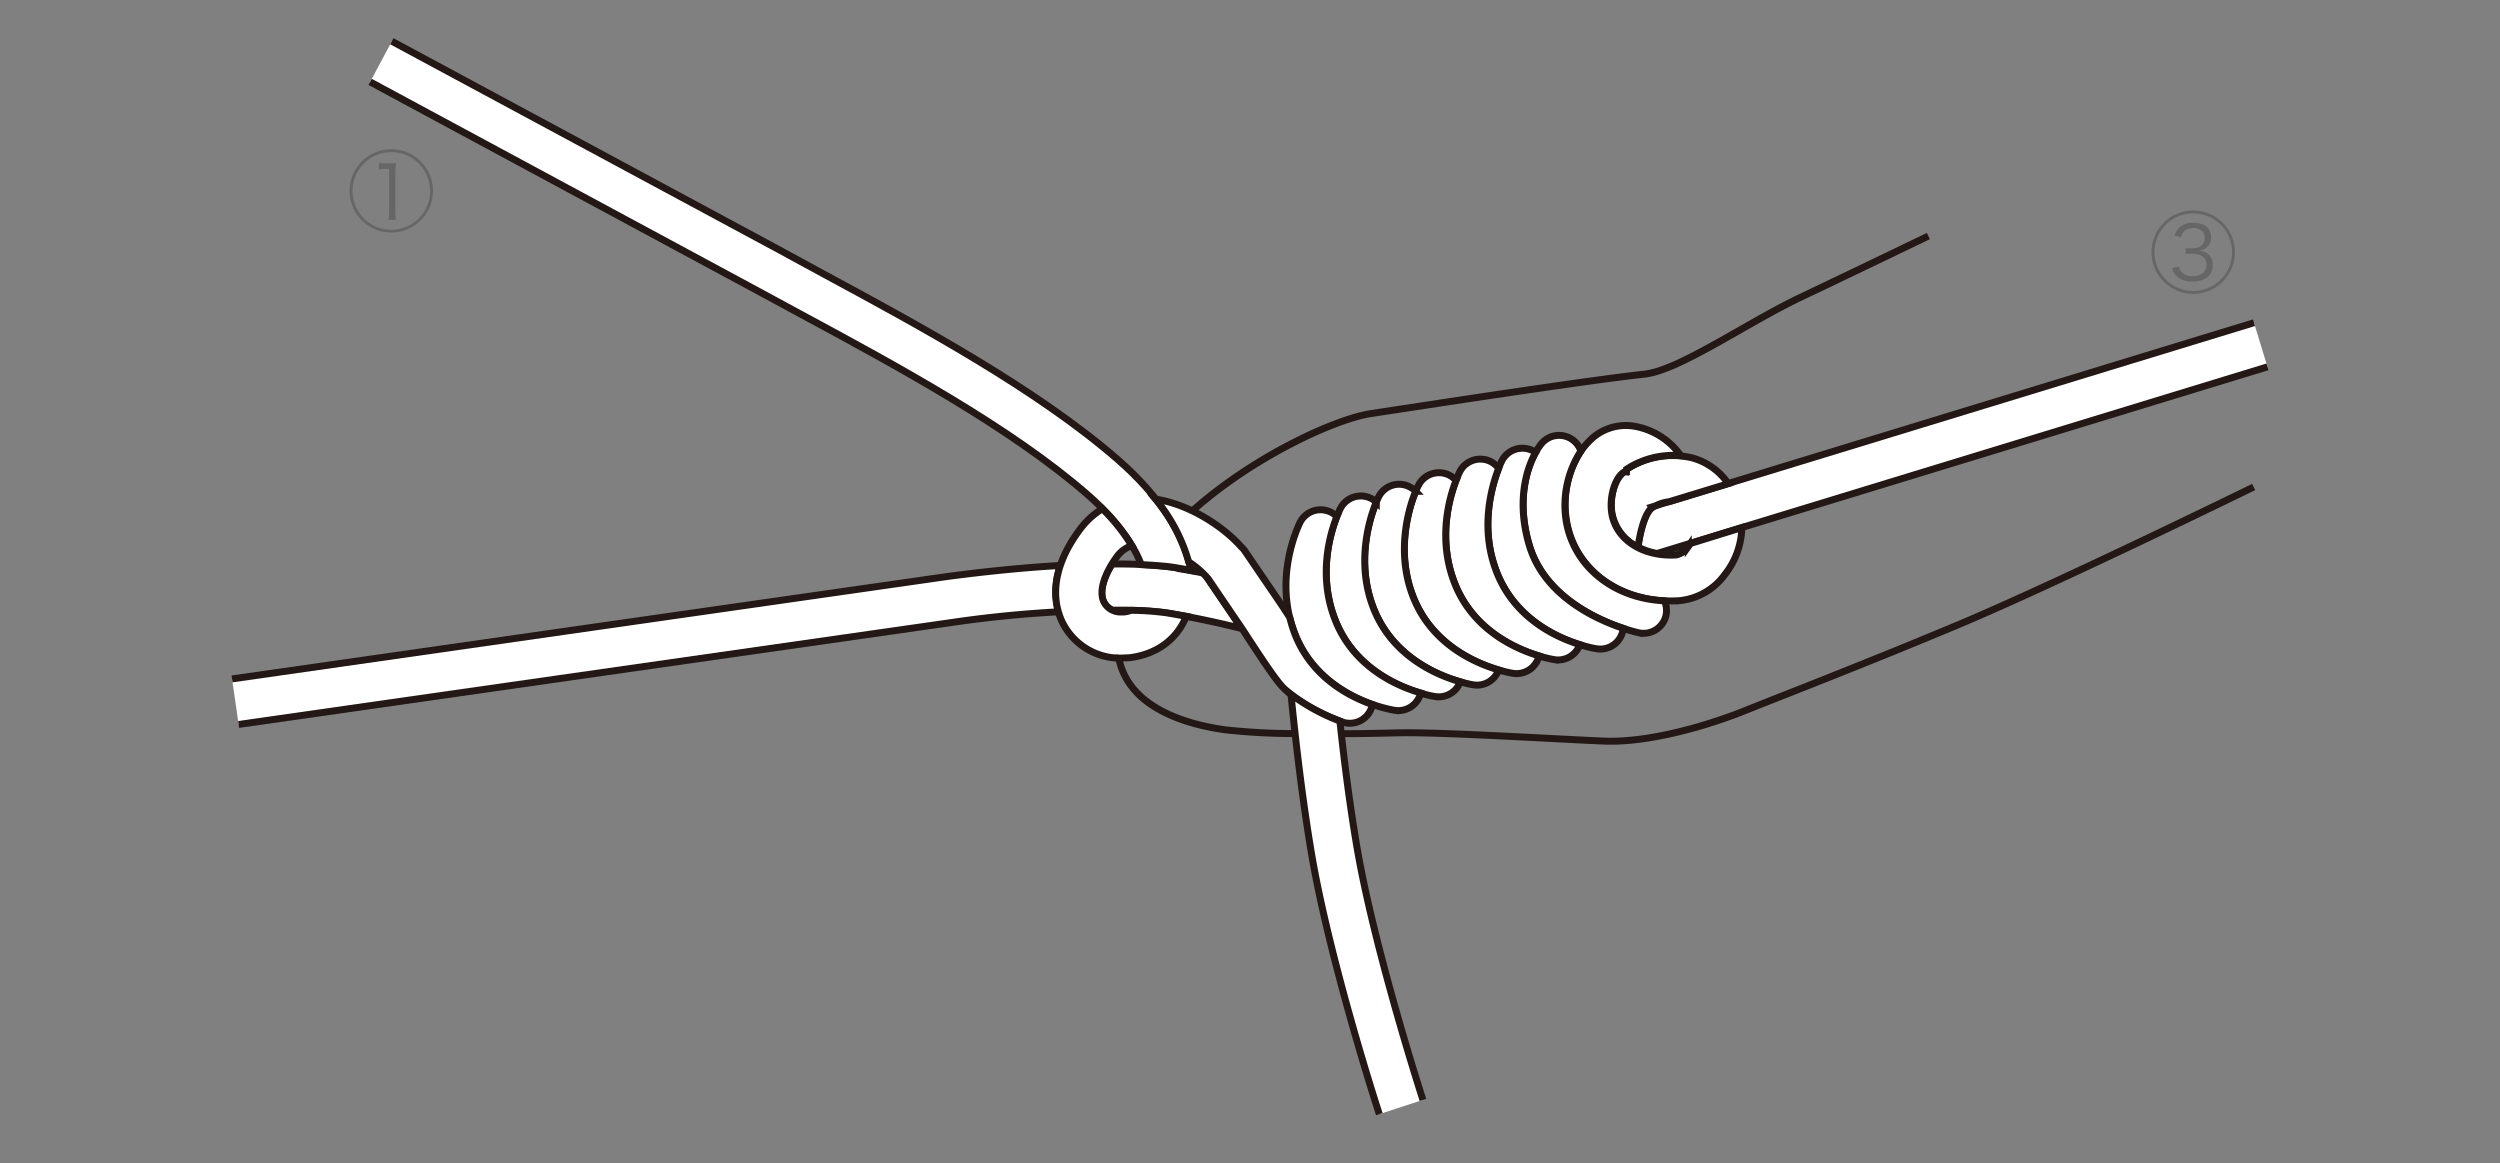 <svg xmlns="http://www.w3.org/2000/svg" viewBox="0 0 460 214"><rect x="0" y="0" width="460" height="214" fill="#808080" stroke="none"/><defs><style>.cls-2{fill:#fff;stroke:#231815;stroke-width:1.28px}</style></defs><g id="製品上"><path d="M411.22 46.4a7.67 7.67 0 11-7.67-7.67 7.67 7.67 0 017.67 7.67zm-14.8 0a7.14 7.14 0 107.13-7.14 7.14 7.14 0 00-7.13 7.14zm4.49 2.67a2.05 2.05 0 00.79 1.25 2.87 2.87 0 001.76.5c1.57 0 2.54-.79 2.54-2.09s-.93-2.06-2.72-2.06c-.33 0-.67 0-1.12.06v-1.08c.31 0 .72.06 1 .06a5.12 5.12 0 001.39-.22 1.8 1.8 0 001.12-1.8c0-1-.82-1.73-2.13-1.73a2.26 2.26 0 00-1.6.52 2 2 0 00-.59 1.15l-1.22-.27a3.35 3.35 0 01.66-1.28 3.49 3.49 0 012.8-1.08c2 0 3.25 1 3.25 2.66a2.37 2.37 0 01-1 2 2.77 2.77 0 01-1.35.47 3 3 0 011.73.57 2.53 2.53 0 01.93 2.1c0 1.84-1.41 3-3.7 3a3.92 3.92 0 01-3.07-1.12 3.16 3.16 0 01-.71-1.35zM79.67 35.12A7.67 7.67 0 1172 27.45a7.67 7.67 0 017.67 7.67zm-14.81 0A7.14 7.14 0 1072 28a7.15 7.15 0 00-7.14 7.12zM69.71 30a8.93 8.93 0 001.14.07h.88a7.69 7.69 0 001.14-.07 18.47 18.47 0 00-.13 2.26v6.64a9 9 0 00.11 1.54h-1.36a9.3 9.3 0 00.11-1.54v-7.82h-.7a8.69 8.69 0 00-1.19.08z" fill="#666"/><path class="cls-2" d="M43.91 133.3l131.76-18.84c6.85-1 13.35-1.57 19.1-1.89a14 14 0 01.36-8.52c-6 .33-13 1-20.64 2L42.7 124.92M217 104.58l-1.14-.2a79.69 79.69 0 00-11.25-.59c-1.72 2.78-2.35 5.35-1.54 7a3.27 3.27 0 001.58 1.49 70.35 70.35 0 019.88.48l1.07.18c4.7.8 9 1.75 12.85 2.71l-6.2-9.14a5.08 5.08 0 01-.51-1c-1.53-.31-3.09-.6-4.71-.86z"/><path class="cls-2" d="M68.11 15.07l71 38.28 8.33 4.51c17.15 9.25 38.5 20.77 52.69 33.17 5.35 4.68 8.48 9.19 9.86 12.86 2.55.12 4.6.29 5.91.49l1.14.2h.06c.68.11 1.3.22 2 .36-1.13-6.5-5.76-13.68-13.35-20.31-14.91-13-36.73-24.78-54.25-34.24l-8.27-4.5L72.1 7.59"/><path class="cls-2" d="M195.47 114.49a11.87 11.87 0 0010.46 6.61l1.92-.08c5-.63 8.7-3.37 10.43-7.62l-2.63-.47-1.07-.18a51.93 51.93 0 00-6.46-.45 6 6 0 01-1.31.31h-.64a3.42 3.42 0 01-3.05-1.85c-.94-1.93 0-5.06 2.41-8.36a5.52 5.52 0 012.72-2 35.5 35.5 0 00-5.41-6.79 14.84 14.84 0 00-4.12 3.78c-6.1 8.17-4.64 14.22-3.25 17.1zm219.26-55.11l-110.86 33.9.09.13c-1.19.82-2.14 4-2.6 7.23a12.41 12.41 0 003.54 1.2L417.21 67.5"/><path class="cls-2" d="M299.25 86.6v.17c-.14 0-.4-.06-.89.45-1.24 1.23-2.21 4.26-1.76 7.18a8.71 8.71 0 004.8 6.27c.46-3.29 1.39-6.44 2.6-7.26l-.08-.12.67-.2a7.14 7.14 0 012.52-.77L318 89a11.77 11.77 0 00-6.61-4.74 15.41 15.41 0 00-12.3 2.23z"/><path class="cls-2" d="M299.27 86.35a15.66 15.66 0 0110-2.5 13.19 13.19 0 00-8.78-5.46 9.34 9.34 0 00-8.16 2.87c-3.3 3.33-5 9.14-4.1 14.47 1.47 9.28 10.22 15.5 20.83 14.79a11.74 11.74 0 008.25-4.72 14.48 14.48 0 003.19-8.72l-9.45 2.92c-.14.21-.28.4-.41.58a3.68 3.68 0 01-2.2 1.53c-6.11.4-11.11-2.8-11.88-7.67-.45-2.92.52-6 1.76-7.18.49-.51.75-.47.89-.45z"/><path class="cls-2" d="M281.43 100.44c3.75 12.35 19.46 15.85 20.12 16a4.23 4.23 0 005-3.24 4.19 4.19 0 00-.31-2.65c-9.33-.43-16.72-6.33-18.08-14.8A18.37 18.37 0 01290.88 83a4.22 4.22 0 00-7.24-1.38c-2.14 2.59-5.03 9.49-2.21 18.82z"/><path class="cls-2" d="M275.55 105.67c4.79 11.59 17.74 13.64 18.28 13.71a4.23 4.23 0 004.81-3.54v-.24c-4.88-1.62-14.42-5.9-17.22-15.16-2.36-7.8-.72-13.86 1.13-17.17a4.86 4.86 0 00-.53-.35 4.25 4.25 0 00-5.67 1.85c-.2.42-5.15 10.34-.8 20.9z"/><path class="cls-2" d="M267.8 107.68c4.78 11.58 17.74 13.62 18.29 13.71a4.25 4.25 0 004.6-2.78c-4.28-1.32-11.74-4.73-15.14-12.94-3.46-8.38-1-16.36.2-19.49a4.34 4.34 0 00-1.46-1.25 4.25 4.25 0 00-5.68 1.84c-.21.42-5.16 10.34-.81 20.91z"/><path class="cls-2" d="M260.17 110.19c4.79 11.58 17.74 13.63 18.28 13.71a4.25 4.25 0 004.73-3.22c-4.24-1.27-11.92-4.65-15.38-13-3.37-8.18-1.17-16 .11-19.26a4.4 4.4 0 00-1.26-1 4.23 4.23 0 00-5.65 1.87c-.23.42-5.18 10.34-.83 20.9z"/><path class="cls-2" d="M252.88 112.3c4.78 11.58 17.73 13.63 18.28 13.72a4.24 4.24 0 004.59-2.75c-4.18-1.22-12.07-4.57-15.58-13.08s-.89-16.88.31-19.79a3.94 3.94 0 00-1.13-.83 4.21 4.21 0 00-5.67 1.83c-.2.42-5.16 10.33-.8 20.9z"/><path class="cls-2" d="M245.82 114.47c4.79 11.59 17.73 13.63 18.29 13.7a4.21 4.21 0 004.58-2.72c-4.12-1.17-12.24-4.5-15.81-13.15s-.81-17.11.36-19.91a4.57 4.57 0 00-.94-.67 4.22 4.22 0 00-5.67 1.85c-.23.43-5.17 10.34-.81 20.9z"/><path class="cls-2" d="M238.41 117c4.79 11.6 17.74 13.63 18.29 13.71a4.24 4.24 0 004.71-3.21c-4.18-1.21-12.07-4.56-15.59-13.07-3.43-8.29-1.11-16.16.16-19.39a4.83 4.83 0 00-1.09-.79 4.23 4.23 0 00-5.67 1.85c-.22.45-5.17 10.38-.81 20.9z"/><path class="cls-2" d="M212.62 91.84a31.62 31.62 0 016.09 11.53 16.94 16.94 0 013.6 3.13l6.42 9.46c2.7 4.16 5.27 8.07 6.75 9.86 3.19 3.88 10.09 6.51 11.43 7a4.22 4.22 0 005.43-2.53 5.74 5.74 0 00.16-.66c-4.37-1.53-10.95-5-14.09-12.59a24.51 24.51 0 01-1.09-3.42c-.5-.78-1-1.54-1.49-2.29l-6.81-10a3.3 3.3 0 00-.63-.7c-3-3.45-9.26-7.81-15.77-8.79z"/><path class="cls-2" d="M261.82 202.38c-.09-.26-8.89-27.53-12.11-46.33-1.34-7.77-2.39-16.14-3.17-23.37a36.33 36.33 0 01-9-4.93c.83 8.37 2.11 19.55 3.85 29.74 3.34 19.4 12 46.37 12.41 47.51"/><path d="M354.82 43.43s-13.42 6.48-23.44 11.24S309 68.14 302.6 68.84c-10.85 1.18-40.71 5.8-50.36 7.26-6.53 1-21.59 7.85-32.86 17.92M246.8 135c4.08 0 7.88-.1 10.67-.16 8.08-.15 29.29 1.18 37.68 1.52s19.31-2.94 25.87-5.58 21.45-8.35 39.32-15.84 54.33-25.33 54.33-25.33M205.94 121.1h-.08c1.91 9.66 13.65 12.38 19.63 13.19a117.36 117.36 0 0012.78.69" fill="none" stroke="#231815" stroke-width="1.28"/></g></svg>